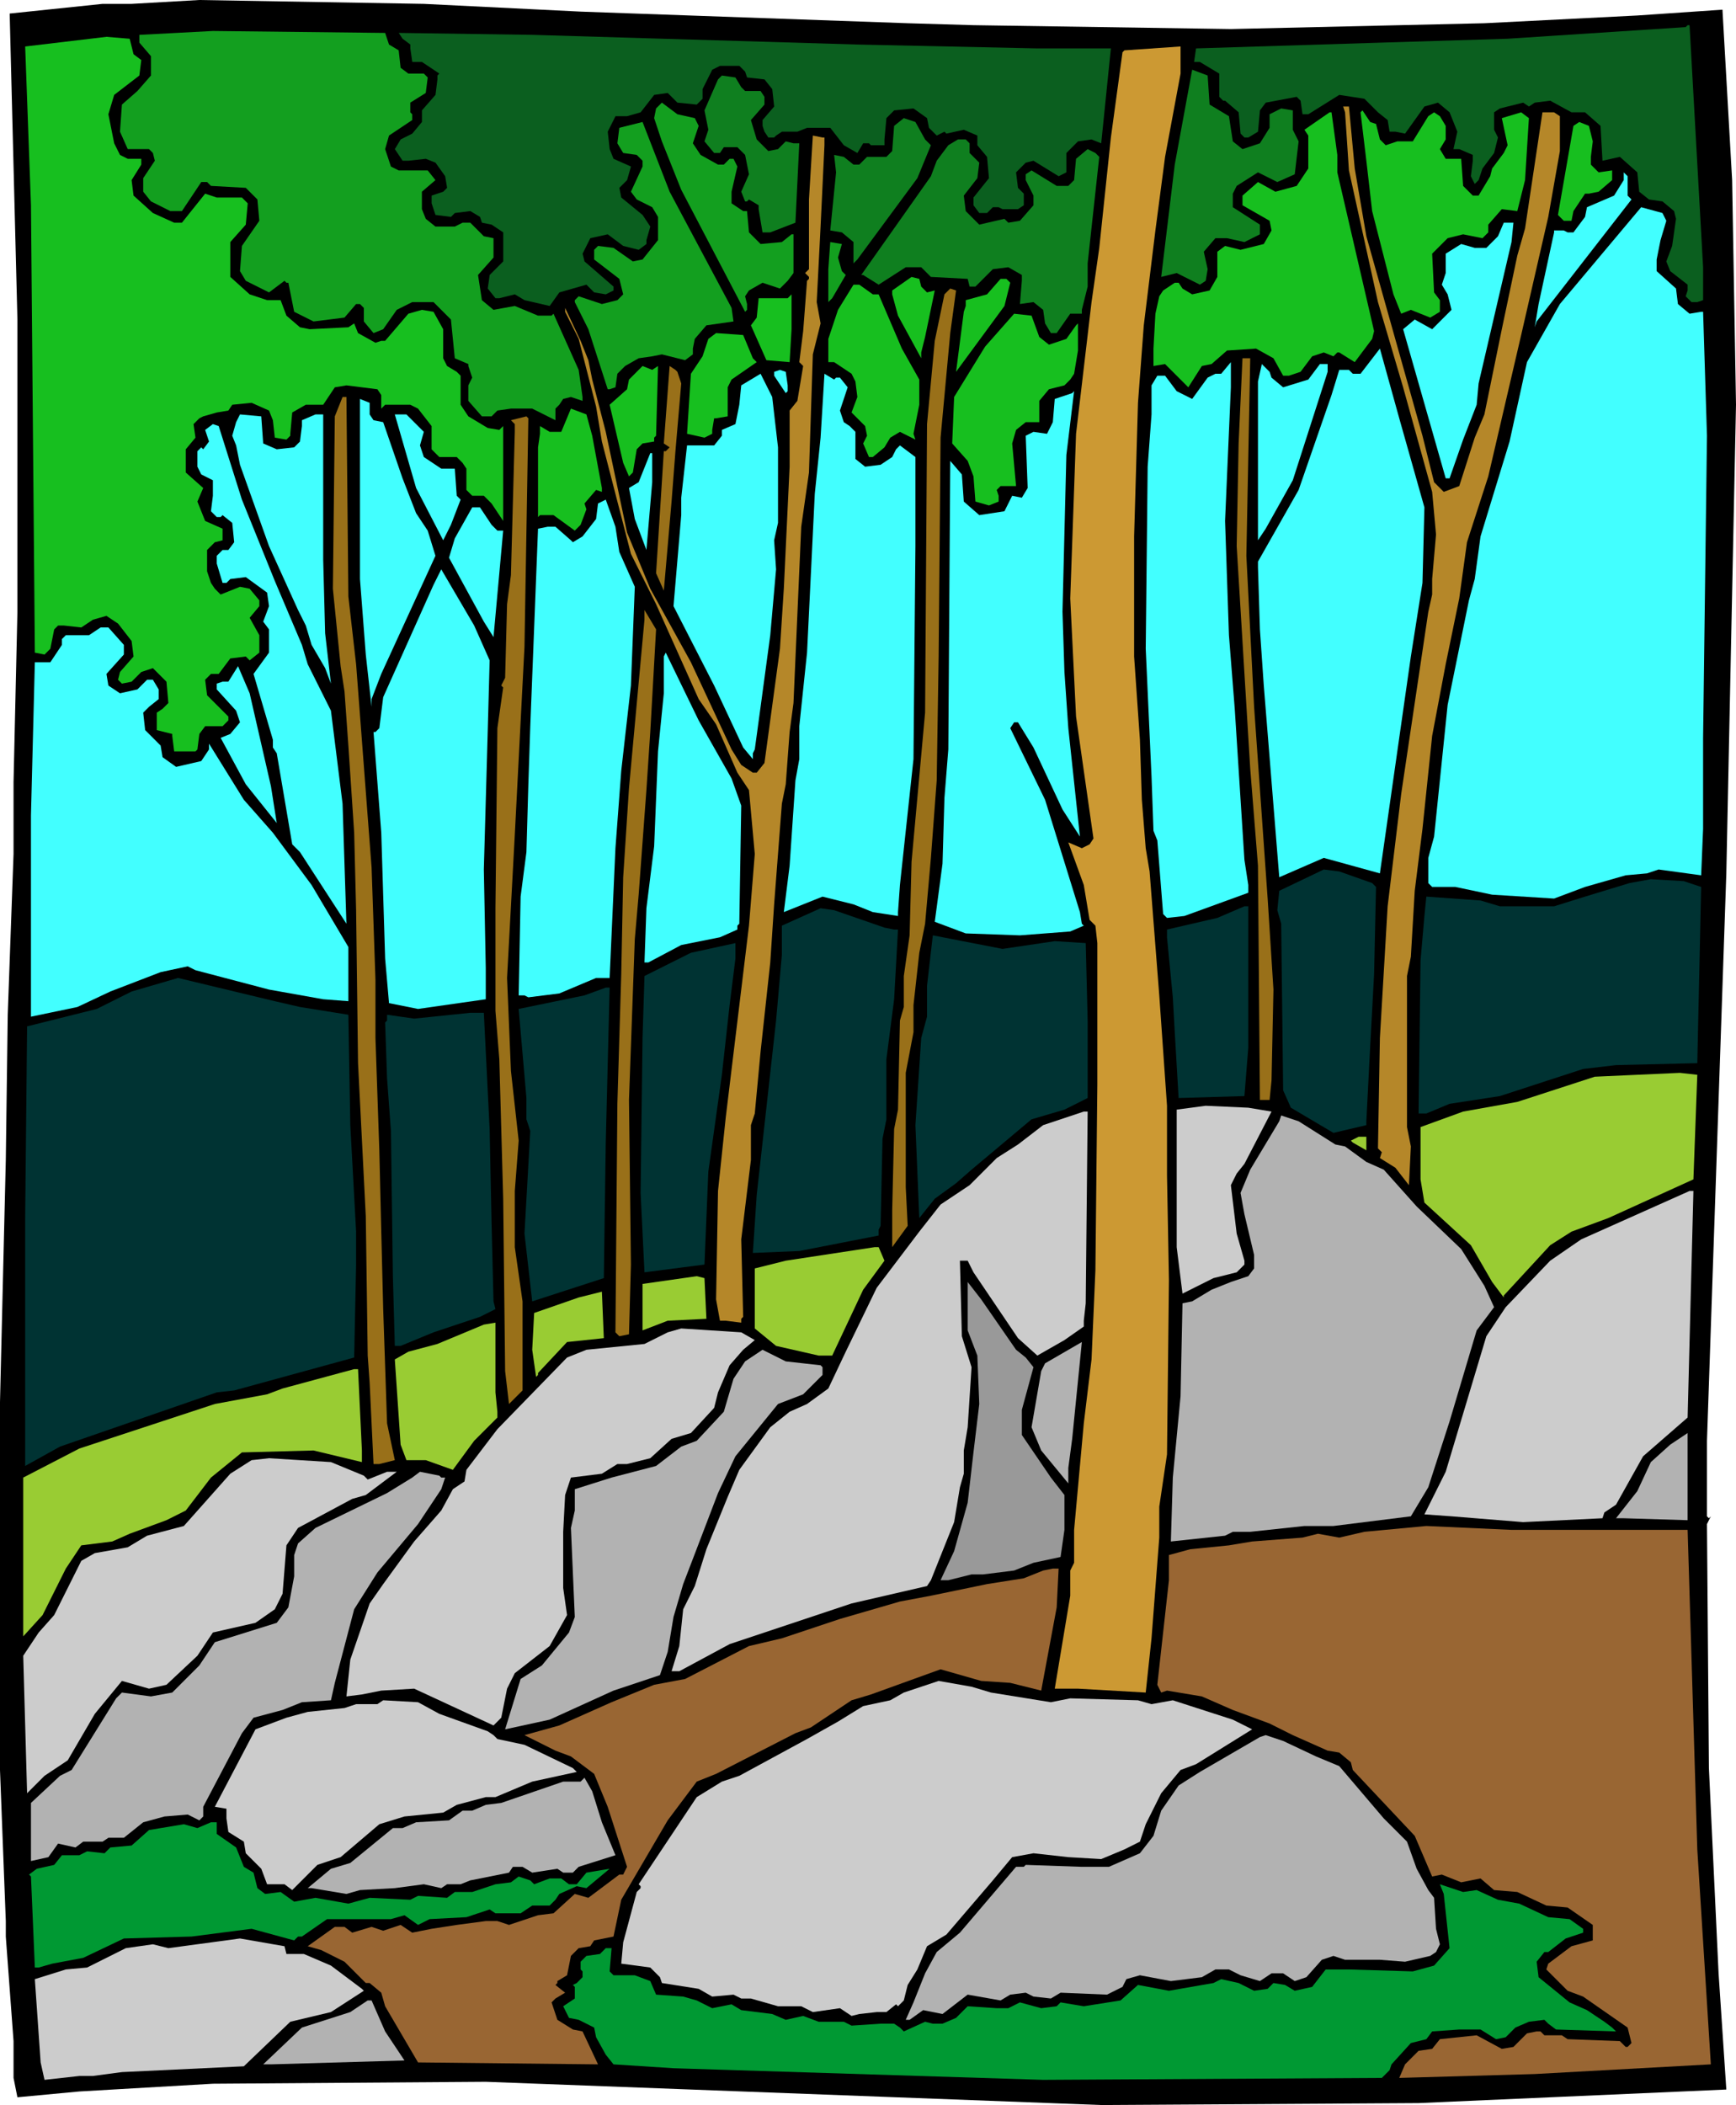 <svg xmlns="http://www.w3.org/2000/svg" fill-rule="evenodd" height="7.243in" preserveAspectRatio="none" stroke-linecap="round" viewBox="0 0 1794 2174" width="5.976in"><style>.pen1{stroke:none}.brush2{fill:#0b5f1f}.brush3{fill:#139f1f}.brush4{fill:#17bf1f}.brush6{fill:#0f7f1f}.brush7{fill:#b58729}.brush8{fill:#42ffff}.brush9{fill:#997019}.brush11{fill:#9c3}.brush12{fill:#ccc}.brush13{fill:#b2b2b2}</style><path class="pen1" style="fill:#000" d="m600 12 338 12 68 2 266 4 262-6 158-8 88-6 10 176 4 232-10 484-20 586v78l2 2 2-2-4 8 2 252 10 212 8 120-318 14-328 2-636-24-282 2-138 8-64 6-4-20v-38l-8-108v-16l-6-156v-380l6-250 2-150 6-166v-74l4-176V330L10 14l96-10h30l70-4 232 4 162 8z"/><path class="pen1 brush2" d="M1760 276v34l-6 2h-6l-6-6 2-6v-6l-18-14-4-10 6-16 4-28-2-8-12-10-14-2-10-8-2-20-18-16-18 4-2-36-16-14h-14l-22-12-16 2-6 4-6-4-24 6-6 4v18l4 8-4 16-12 16-4 12-4 4-4-8 2-16v-6l-14-6h-6l4-18-8-20-12-10-14 4-20 28-10-2h-6l-2-12-10-8-14-14-26-4-32 20h-6l-2-14-4-4-32 6-6 8-2 22-10 6h-4l-4-4-2-22-14-12h-2l-4-4V76l-20-12h-6l2-14 192-6 130-4 184-12 2-2h2l14 250z"/><path class="pen1 brush3" d="m402 46 10 6 2 18 8 6h16l4 4-2 16-16 10v10l2 2v6l-24 16-4 14 6 18 8 4h30l8 10-14 12v18l4 10 10 8h20l8-4h8l14 14 10 2v20l-16 18 4 26 12 10 22-4 24 10h14l2-2 26 58 4 28v4l-12-4-8 2-4 6-4 4v12l-24-12h-22l-14 2-6 6h-10l-14-16v-16l4-8-4-12v-2l-14-6-4-40-18-18h-22l-16 8-14 20-10 4-10-12v-14l-4-4h-4l-12 14-32 4-20-10-6-30h-2l-2-2-16 12-24-12-6-10 2-26 18-26-2-22-12-12-36-2-4-4h-6l-20 30h-12l-20-10-8-10v-14l12-18-2-8-4-4h-22l-8-18 2-28 16-14 14-16V58l-12-14v-8l76-4 178 2 4 12z"/><path class="pen1 brush2" d="m886 46 186 4h76l-10 98-10-4-14 2-12 12v20l-8 4-26-16-8 2-10 10 2 16 6 6v12l-6 4h-16l-4-2h-6l-6 6h-8l-6-8v-8l16-20-2-22-10-12v-10l-14-6-18 4-2-2-8 4-8-8-2-10-14-10-20 2-8 8-2 22v6h-14l-2-2h-6l-6 10-14-8-14-18h-24l-10 4h-16l-6 4-2 2h-6l-4-6-2-6v-6l12-14-2-18-8-10-18-2-2-6-6-6h-20l-8 4-10 20v10l-6 6-20-2-10-10-14 2-14 18-14 4h-12l-8 16 2 18 4 10 18 8-4 14-8 8 2 10 22 18 8 12-4 14v4l-8 6-16-4-16-12-18 4-8 16 2 8 30 26v4l-8 4-12-2-8-8-28 8-10 14-26-6-10-6-16 4h-4l-8-10 2-14 14-14v-30l-12-8-10-2-2-6-10-6-16 2-4 4-16-2-4-12v-8l12-4 4-4-2-12-10-14-10-4-18 2h-6l-8-12 6-10 12-6 10-12v-12l14-16 2-16v-4l2-2-18-12h-10l-2-14v-4l-8-6-4-6 138 2 336 10z"/><path class="pen1 brush4" d="m138 56 8 6-2 16-26 20-6 20 6 30 6 12 8 4h14v6l-10 16 2 16 20 18 22 10h8l24-30 12 4h26l6 6-2 22-16 18v36l20 18 18 6h14l6 16 14 12 10 2 40-2 6-4 4 10 18 10 6-2h4l24-28 14-4 12 2 10 18v30l4 8 10 6 4 4v30l8 12 20 12 12 2 4-4v98l-12-18-8-8h-12l-6-6v-22l-4-6-6-6h-18l-8-8v-24l-14-18-8-4h-26l-4 4v-14l-4-6-32-4-12 2-12 18h-18l-14 8-2 22v2l-4 4-12-2-2-18-4-10-18-8-20 2-4 6-12 2-14 4-4 2-6 6 2 14-10 12v24l18 16-6 14 8 20 18 8v12l-8 2-8 8v22l4 12 4 6 6 6 20-8 10 2 10 12v6l-10 12 10 18v18l-10 8-4-4-16 2-12 16h-8l-6 6 2 16 22 22v4l-6 6h-18l-6 8-2 16-2 2h-22l-2-16v-2l-16-4v-18l6-4 6-6-2-22-14-14-12 4-10 10-10 2-4-4 2-8 14-16-2-16-14-18-12-8-14 4-12 8-18-2h-6l-4 4-4 20-6 6-10-2-4-462-6-164 84-10 24 2 4 16z"/><path class="pen1" style="fill:#c93" d="m1204 162-10 76-12 98-6 80-4 138v124l6 86 2 62 4 50 4 24 10 128 8 114v72l2 108-2 180-8 54v32l-8 104-6 56-70-4h-24l16-96v-26l4-8v-34l10-110 8-66 4-92 2-192V974l-2-18-6-6-6-36-16-44 14 6 8-4 4-6-18-126-6-122 6-170 16-136 8-56 12-114 12-88 2-2 58-4v28l-16 86z"/><path class="pen1 brush6" d="m1250 108 20 12 4 26 10 8 18-6 10-16v-14l12-6 12 2v20l6 12-4 34-18 8-20-10-22 14-4 8v14l28 18v10l-16 8-18-4h-12l-12 14 4 18-2 12-6 4-24-12-16 4 14-116 18-98 16 6 2 30zM766 90l4 4h16l4 6v8l-14 16 6 20 12 12 10-2 8-8 8 2h6l-4 82-26 10h-8l-4-24v-4l-10-6-2 2h-2l-4-10 8-18-4-20-8-8h-14l-4 6h-6l-10-12 4-12-4-20 14-32 4-4 14 2 6 10z"/><path class="pen1 brush3" d="m718 122 4 8-6 18 8 12 18 10h6l6-6h4l4 8-6 26v12l12 8h4l2 22 12 12 22-2 10-8h2v40l-6 8-8 8-18-6-14 8-4 6 2 8v6l-2 2-66-126-20-50-8-24 2-10 6-6 16 12 18 4z"/><path class="pen1 brush7" d="m1400 174 12 70 58 206 12 48 10 10 16-6 16-50 10-24 18-88 16-76 8-28 18-120h12l6 4v36l-12 68-28 122-34 146-22 68-8 58-14 68-14 74-10 96-8 64-4 68-4 20v156l4 20-2 40-14-18-16-10 2-6-4-4 2-114 8-136 14-116 28-188 4-18v-16l4-46-4-44-30-108-26-88-30-136-4-60-2-6h6l6 64z"/><path class="pen1 brush4" d="m1422 128 4 16 6 6 12-4h16l16-26 6-4 6 4 6 10v14l-6 10 6 10h16l2 28 10 10h6l12-20 2-8 12-16 4-8-6-28 20-6 8 6-4 64-8 32-16-2-14 16v8l-6 6-20-4-16 4-16 16 2 40 6 8v12l-10 6-20-8-10 4-8-20-22-86-6-52-6-50 2-2 8 12 6 2zm-40 32v18l38 164-2 8-18 24-16-10h-2l-4 4-10-4-12 4-12 16-12 4h-6l-10-18-18-10-30 2-16 14-10 2-14 22-24-24-12 2v-18l2-36 4-18 4-6 12-8h4l4 6 10 6 18-4 8-14v-26l8-6 16 4 24-6 8-14-2-10-28-16v-10l16-14 18 10 22-6 12-18v-34l-4-6 26-18h2l6 44z"/><path class="pen1 brush6" d="m956 144 6 6-14 34-62 84-4 4v-22l-12-10-12-2 6-60-2-18 10 2 10 8h6l8-8h20l6-6 2-26 10-8 12 4 10 18z"/><path class="pen1 brush3" d="m756 318 2 14-28 4-12 14-2 10v6l-8 6-24-6-10 2-14 2-14 8-8 8-2 14-6 2h-2l-20-62-14-28v-2l4-4 24 8 16-4 6-6-4-16-26-20v-10l4-4 16 2 20 14 10-2 16-20v-24l-6-10-16-8-6-8 12-26v-6l-6-6-14-2-6-10 2-16 24-6 28 72 64 120z"/><path class="pen1 brush4" d="m1646 146-2 16v8l8 8 14-2v10l-14 12-10 2h-4l-12 18-2 10h-8l-6-6 16-92 6-4 10 4 4 16z"/><path class="pen1 brush7" d="M852 142v8l-4 84-4 78 4 22-8 32-4 122-8 56-8 182-4 30-4 54-4 20-8 104-4 60-10 92-6 64-4 12v36l-10 82 2 80-2 2v4l-16-2h-6l-4-22 2-112 8-76 24-198 6-74-6-66-12-18-22-50-18-26-44-98-26-52-30-116-6-36-18-70-14-28v-4l16 34 8 20 4 20 14 54 22 104 24 58 42 76 42 90 10 16 12 8h4l8-10 16-118 4-62 6-126v-58l8-10 6-36-4-4 4-32 4-52 2-2v-2l-4-4 4-4v-72l4-66 10 2h2z"/><path class="pen1 brush6" d="M1002 148v10l10 10-2 16-14 18 2 16 14 14 26-6 4 4 12-2 14-16v-10l-8-16v-6l6-4 26 16h12l6-6 2-22 12-10 8 4 4 4-12 110v24l-6 24v4h-12l-14 20h-6l-6-10-2-14-10-8-14 2 2-24v-6l-14-8-16 2-18 18h-6l-2-8-38-2-10-10h-16l-28 18-16-10h-2l72-102 6-16 12-16 10-6h8l4 4z"/><path class="pen1 brush8" d="m1682 202 4 4-98 126-2 6 4-24 16-74v-2h10l4 2h6l12-16 2-10 28-12 10-16v-8l4 4v20zm40 26-6 20-4 20v12l20 18 2 16 12 10 12-2h2l4 128-4 312v94l-2 48-44-6-12 4-22 2-42 12-32 12-64-4-38-8h-24l-4-4v-26l6-22 14-136 22-108 6-22 6-44 30-98 18-82 34-60 84-100 22 6 4 8zm-160 22-34 146-2 22-14 36-14 40h-4l-44-154 12-10 18 10 20-20-4-16-6-10 4-12v-20l16-10 14 4h12l12-12 6-14h10l-2 20z"/><path class="pen1 brush3" d="m866 266 4 14 4 4-14 24-4 4v-34l2-28 12 2-4 14z"/><path class="pen1 brush4" d="m952 296 6 6 8-2-10 48-4 16v6l-24-44-6-22v-4l20-14 8 2 2 8zm92-4-6 24-50 68 8-62 2-6v-6l22-6 14-16h6l4 4zm-142 12h6l24 56 18 32v26l-6 30 2 6-16-8-10 6-6 10-12 10h-4l-6-14 4-8-2-10-14-14 6-16-2-16-4-8-18-12h-6v-24l10-30 16-26h6l14 10z"/><path class="pen1 brush9" d="m982 344-10 108-2 226-2 128-6 80-6 68-6 30-6 54v28l-8 42v118l2 40-16 22v-38l2-84 4-20 2-92 4-14v-32l6-42 2-76 14-154 2-298 8-86 10-48 6-6 6 2-6 44z"/><path class="pen1 brush4" d="m816 374-24-2-16-36 6-8 2-20h30l4-4v36l-2 34zm258-26 10 8 18-6 10-14 2-2v28l-4 24-4 6-6 6-16 4-10 12v22h-14l-10 8-4 14 4 44h-16l-4 4 2 6v6l-10 4-14-4-2-26-6-16-16-18 2-48 32-52 30-34 18 2 8 22zm-296 22 4 4-26 18-4 8v30l-12 2h-2l-2 12v4l-8 4-18-4 4-62 12-18 6-18 8-6 28 2 10 24z"/><path class="pen1 brush8" d="m1472 524-2 78-12 76-32 224-58-16-46 20-16-198-4-58-2-64v-6l42-74 34-98 8-26h10l4 4h8l20-26 20 72 26 92z"/><path class="pen1 brush9" d="m1288 574 8 156 14 198 6 94-2 94-2 20h-10l-2-242-8-100-14-230 2-106 4-88h8l-4 204z"/><path class="pen1 brush8" d="m1266 538 4 118 6 76 10 156 4 26v8l-66 24-18 2-4-4-6-76-4-10-2-56-6-132 2-188 4-54v-30l6-10h8l12 16 16 8 16-22 8-4h6l10-12v26l-6 138zm48-148 12 10 26-8 12-16h8v8l-36 112-28 50-8 12V394l4-18 8 8 2 6z"/><path class="pen1 brush4" d="m680 378-2 72-2 2v4l-12 2-6 6-4 24-4 4-6-14-14-60 18-16 2-10 14-14 10 4 6-4z"/><path class="pen1 brush9" d="m700 384 4 12-6 70-4 52-8 92-8-18 8-126h2l4-4-6-4 6-80 6 4 2 2z"/><path class="pen1 brush8" d="M814 398v6l-2 2-12-18v-4l6-2 6 2 2 14zm-10 64v78l-4 18 2 30-6 68-10 74-6 44-2 4v6l-10-12-30-64-42-82 8-94v-18l6-54h28l8-10v-6l14-6 4-20 2-20 20-12 12 24 6 52zm60-72h4l8 10-6 18-2 6 4 12 6 4 6 6v28l10 8 16-2 12-8 4-8 4-4 16 12v92l-2 220-14 130-2 28v4l-26-4-20-8-32-8-40 16 6-48 6-88 4-22v-34l8-76 8-164 6-58 4-66 10 6 2-2zm234 242 2 62 4 58 12 112-18-28-30-64-16-26h-4l-4 6 36 74 36 116 2 12 2 2-14 6-52 4-56-2-32-12 8-60 2-68 4-50 2-298 12 14 2 28 16 14 26-4 8-16 10 2 6-10-2-54 8-4 14 2 6-12 2-24 18-6 2-2-8 66-4 162z"/><path class="pen1 brush9" d="m360 616 8 70 16 210 4 116v60l4 116 2 84 2 80 4 118 8 38-16 4h-6l-4-84-2-28-2-144-8-158-2-158-2-80-6-90-4-56-4-26-8-80 2-178 8-20h4l2 206z"/><path class="pen1 brush8" d="m382 428 4 6 10 2 20 58 14 36 12 18 8 26-56 122-10 26v8l-6-54-6-78V412l10 4v12z"/><path class="pen1 brush4" d="m612 450 10 54v4l-6-2-12 14 2 6-6 16-6 6-22-16h-14l-2 2v-72l2-14v-8l10 6h12l10-24 16 6 6 22z"/><path class="pen1 brush8" d="m272 458 14 6 18-2 6-6 2-16v-6l14-6h8v150l2 76 6 52-6-16-14-24-6-20-8-16-30-66-30-84-4-20-4-10 4-14 4-8 22 2 2 28zm166-12-4 14 4 12 18 12h14l2 28 4 4-10 26-8 16-28-54-22-76h12l18 18z"/><path class="pen1 brush9" d="m542 668-10 194-8 148 4 96 8 72-4 52v58l8 56v92l-14 14-4-34-2-178-4-144-4-50V938l2-186 6-42-2-2 4-8 2-76 4-30 4-148v-8l-4-4 16-4 2 2-4 236z"/><path class="pen1 brush8" d="m250 516 34 84 28 66 6 20 24 48 12 96 4 124-48-74-8-8-16-94-4-6v-8l-20-68 16-22v-24l-6-8 6-16-2-14-22-16-16 2-4 4h-4l-6-20v-8l6-6h6l6-8-2-20-10-8-2 2h-4l-6-6 2-16v-16l-12-6-4-8v-16l4-4 2 2 6-8-4-12 8-6 6 2 24 76zm424-18-6 70-12-32-6-32 10-6 12-30h2v30zm-34 72 16 36-4 102-10 88-6 80-6 134h-14l-38 16-32 4-4-2h-6l2-102 6-46 2-70 2-60 8-204 10-2h8l16 14 2 2 10-6 14-18 2-16 8-4 10 28 4 26zm-132-28 6 6h6l-10 110-10-16-36-66 6-20 18-32h8l12 18zm-2 140-2 74-4 142 2 102v32l-70 10-30-6-4-46-4-130-8-104h2l4-4 4-32 52-116 8-16 34 58 16 36z"/><path class="pen1 brush9" d="m672 756-4 60-8 108-4 46-6 166 2 170-2 72-10 2-4-4 2-236 4-134 2-100 6-92 16-174v-10l12 20-6 106z"/><path class="pen1 brush8" d="M128 666v10l-18 20 2 12 12 8 18-4 10-10h6l6 10v10l-10 8-6 6 2 18 16 16 2 12 14 10 26-6 8-12v-6l36 58 30 34 40 54 38 64v56l-26-2-56-10-76-20-8-4-28 6-52 20-34 16-48 10V842l4-158h16l12-18v-6l4-4h24l12-8h8l16 18zm628 138 10 28-2 122-2 2v4l-18 8-40 8-34 18h-4l2-56 8-64 4-98 6-60v-38l2-4 34 70 34 60zm-476 8 6 38-32-40-26-48 10-4 10-12-4-12-20-22v-6l6-2h6l10-16 12 28 22 96z"/><path class="pen1" d="m1418 912 4 4-2 90-4 74-4 78v4l-34 8-44-26-8-18-2-172-4-14 2-20 46-22 16 2 34 12zm340 4-4 182-84 2-34 4-86 28-52 8-24 10h-8l2-158 4-46 2-20 56 4 20 6h56l32-10 46-14 22-4 34 2 18 6zm-468 166-4 50-68 2-4-68-2-36-6-62v-8l52-12 28-12h4v146zM914 958l10 2h4l-4 72-8 62v62l-4 20-2 90-2 4v6l-82 16-48 2 4-60 20-180 6-68v-30l40-18 14 2 52 18zm176 14 32 2 2 80v80l-24 12-34 10-62 52-16 14-22 16-16 20-4-96 6-90 6-22v-32l6-52 72 14 54-8zm-336 66-8 72-14 100-4 96-62 8-4-82 2-160 2-64 48-24 46-10v16l-6 48zm-444 2 50 8 2 114 6 110v34l-2 96-124 34-18 2-162 56-36 20v-256l2-198 72-18 36-18 48-14 100 24 26 6zm316 140-2 140-74 24-8-70 6-106-4-12v-22l-8-92 68-14 22-8h4l-4 160zm-120-14 2 98 2 80 2 8-16 8-48 16-34 14h-6l-2-72-2-150-4-54-2-58 2-2v-6l28 4 58-6h14l6 120z" style="fill:#033"/><path class="pen1 brush11" d="m1750 1218-88 40-38 14-22 14-48 52v2l-12-16-22-38-48-44-4-24v-54l44-16 56-10 80-26 88-4 18 2-4 108z"/><path class="pen1 brush12" d="m1314 1148-28 54-8 10-6 12 6 50 8 28v4l-8 8-24 6-32 16-6-48v-142l30-4 44 2 24 4zm-192 198-2 18v6l-20 14-28 16-20-18-46-68-6-12h-8l2 78 10 32-4 62-4 24v24l-4 14-6 36-24 60-4 6-78 18-126 42-52 28h-8l8-26 4-38 12-24 12-38 22-54 12-28 32-44 20-16 18-8 22-16 18-38 32-66 44-58 22-28 30-20 28-28 22-14 26-20 42-14h4l-2 198z"/><path class="pen1 brush13" d="m1380 1182 10 2 22 16 18 8 34 38 46 44 24 38 10 22-18 24-28 94-22 68-18 30-80 10h-30l-56 6h-18l-8 4-56 6 2-66 8-84 2-96 10-2 20-12 20-8 18-6 6-8v-14l-10-42-4-22 10-24 30-50 2-6 18 6 38 24z"/><path class="pen1 brush11" d="m1412 1188-14-8-2-2 8-4h8v14z"/><path class="pen1 brush12" d="m1744 1464-46 40-28 50-12 8-2 6-82 4-74-6-28-2 22-44 42-140 20-30 46-48 32-22 112-50h4l-6 234z"/><path class="pen1 brush11" d="m914 1302-22 30-32 68h-14l-44-10-22-18v-62l32-8 92-14h4l6 14zm-184 60-40 2-26 10v-48l56-8 8 2 2 42z"/><path class="pen1" style="fill:#999" d="m1050 1394 10 8 8 10-12 44v26l30 44 14 18v36l-4 28-28 6-20 8-32 4h-12l-24 6h-8l14-30 14-50 6-52 6-50-2-50-10-26v-50l14 18 36 52z"/><path class="pen1 brush11" d="m586 1386-30 32v2l-2 2-4-28 2-38 46-16 24-6 2 48-38 4zm-72 72v6l-24 24-22 30-28-10h-20l-6-16-6-88 14-8 30-8 48-20 12-2v72l2 20z"/><path class="pen1 brush12" d="m780 1384-12 10-14 16-12 28-4 16-24 26-20 6-22 20-24 6h-10l-16 10-32 4-6 18-2 38v58l4 28-18 32-36 28-8 16-6 30-8 8-82-38-34 2-20 4-16 2 4-38 20-58 14-20 32-44 28-32 12-22 12-8 2-12 32-42 72-74 20-8 60-6 24-12 14-4 62 4 14 8z"/><path class="pen1 brush13" d="M1104 1516v16l-28-34-10-24 10-58 4-8 38-22-10 100-4 30zm-256-106 2 2v8l-20 20-26 10-44 54-18 38-26 68-10 26-10 34-6 36-8 24-48 16-66 30-46 10 16-52 22-14 28-34 6-16-4-92 4-18v-22l38-12 46-12 26-20 16-6 28-30 10-34 12-18 18-12 24 12 36 4z"/><path class="pen1 brush11" d="M374 1498v12l-50-12-74 2-32 26-26 34-20 10-38 14-18 8-32 4-16 24-24 48-20 22v-164l58-30 140-46 54-10 16-6 74-20h4l4 84z"/><path class="pen1 brush13" d="M1678 1568h-8l22-28 14-30 20-18 18-12v90l-66-2z"/><path class="pen1 brush12" d="m376 1524 4 4 20-8h10l-32 24-14 4-56 30-12 18-4 50-8 16-20 14-44 10-16 24-32 30-18 4-28-8-28 34-28 48-24 16-18 18-4-142 16-24 16-18 28-56 14-8 34-6 20-12 38-10 48-54 22-14 18-2 64 4 34 14z"/><path class="pen1 brush13" d="M456 1526h4l-4 12-24 36-42 50-24 38-20 76-4 18-30 2-20 8-30 8-12 16-40 76v10l-4 4-12-6-24 2-22 6-20 16h-16l-6 4H86l-8 6-18-4-10 14-18 4v-60l30-28 12-6 46-74 6-6 30 4 22-4 28-28 16-24 64-20 12-16 6-32v-22l4-12 18-16 74-36 26-16 8-6 20 4 2 2z"/><path class="pen1" d="M1642 1580h102l10 330 14 222-182 10-140 4 6-14 14-14 14-2 8-10 38-4 26 14 12-2 14-14 10-2h4l4 4h18l6 4 54 2 6 6h2l4-4-4-16-46-32-16-6-22-22 2-6 24-18 22-6v-16l-26-18-22-2-30-14-24-2-14-12-20 4-20-8-10 2-18-42-64-68-2-8-12-10-12-2-36-16-24-12-38-14-32-14-36-6-6 2-4-8 12-108v-26l22-6 40-4 24-4 52-4 16-4 22 4 26-6 64-6 88 4h80zm-550 80-16 86-32-8-30-2-42-12-72 26-20 6-42 28-16 6-82 42-20 8-30 40-48 82-8 38-20 4-4 6-12 2-8 8-4 20-10 6v2l-2 2 10 8-10 6-4 4 6 18 16 10 10 2 16 34-186-2-34-58-4-14-12-10h-4l-22-22-24-12-14-4 28-20h10l8 6 20-6 12 4 18-6 12 8 20-4 26-4 30-4h12l12 4 30-10 16-2 22-20 14 4 32-24h4l4-8-20-62-14-34-24-18-16-6-32-16 36-10 54-24 44-18 32-6 66-34 34-8 60-20 62-18 32-6 58-12 38-6 20-8 10-2h6l-2 40z" style="fill:#963"/><path class="pen1 brush12" d="m1024 1748 62 10 20-4 70 2 14 4 22-4 62 20 20 10-58 36-16 6-20 24-16 32-6 18-16 8-24 10-34-2-36-4-22 4-20 24-48 56-20 12-10 24-10 16-4 16-6 6-2-2-10 8h-10l-18 2-8 2-12-8-28 4-12-6h-24l-28-8h-10l-8-4-22 2-14-8-38-6-2-6-10-10-30-4 2-22 14-52 4-4v-2l-2-2 24-36 36-54 26-16 18-6 70-38 32-18 26-16 28-6 14-8 36-12 34 6 20 6zm-570 22 50 18 6 4 4 4 28 6 50 24 4 4-46 10-38 16h-10l-30 8-14 8-40 4-26 8-40 34-24 8-26 26-8-6h-18l-6-16-16-16-2-12-16-10-2-14v-10l-12-2 42-80 32-12 22-6 38-4 12-4h22l6-4 36 2 22 12z"/><path class="pen1 brush13" d="m1360 1814 24 10 46 54 24 24 10 28 12 22 6 8 2 32 4 16-4 8-6 4-26 6-26-2h-36l-12-4-12 4-16 18-12 4-12-8h-12l-12 8-20-6-12-6h-14l-14 8-32 4-32-6-14 4-4 8-16 8-48-2-10 6-18-2-8-4-16 2-10 6-34-6-26 20-20-4-14 10h-4l8-18 12-30 12-22 24-20 58-68h8l2-2 58 2h28l32-14 14-18 8-26 18-26 22-14 62-36 6-2 18 6 34 16zm-738 68 14 34-38 12-6 6h-10l-6-4-26 4-10-6h-10l-4 6-40 8-10 4h-14l-6 4-18-4-30 4-36 2-14 4-36-6h-4l24-20 20-6 44-36h10l14-6 34-2 14-10h10l14-6 16-2 64-22h18l4-4 8 14 10 32z"/><path class="pen1" d="m224 1894 20 14 8 20 10 6 4 16 8 6 16-2 14 10 22-4 34 6 22-6 42 2 8-4 30 2 8-6h18l24-8 16-2 8-6 12 4 4 4 16-6h12l8 6h8l10-12 24-4-24 20-10-2-18 8-4 6-6 6h-18l-12 8h-26l-6-4-24 8-38 2-12 6-14-10-14 4h-66l-26 18h-4l-4 4-44-12-62 8-70 2-42 20-32 6-14 4h-4l-4-94-2-2 8-6 18-4 8-10h18l8-4 18 2 6-6 22-2 18-16 36-6 14 4 14-6h6v12zm1302 58 22 10 22 4 30 14 22 2 14 10v4l-18 6-18 14h-4l-8 10 2 16 32 26 18 8 18 12 8 6 4 4-62-2-8-6-4-4-16 2-14 6-10 10-10 2-16-10h-22l-28 2-6 8-16 4-20 22-2 6-8 8-350 2-382-12-62-4-8-10-10-18-2-10-16-8-10-2-6-12 12-8v-12l-2-2 4-2 6-6v-6l-2-2v-8l6-6 14-2 6-6h6l-2 24 4 4h22l16 6 6 14 28 2 14 4 16 8 20-4 10 6 32 4 14 6 18-4 16 6h26l8 4 30-2h14l6 4 4 4 22-10 8 2h10l14-6 12-12 30 2h12l12-6 22 6 16-2 4-4 24 4 38-6 18-16 32 6 46-8 8-4 18 4 16 8 14-2 6-6 12 2 10 6 18-4 14-18h24l66 2 22-6 16-18-6-56-4-10 24 8 14-2z" style="fill:#093"/><path class="pen1 brush12" d="M296 2018h18l28 12 32 24 2 2-34 22-42 10-48 46-126 6-30 4H82l-36 4-4-18-6-86 32-10 22-2 40-20 28-4 16 4 74-10 46 8 2 8z"/><path class="pen1 brush13" d="m398 2098 20 30-138 4h-8l40-38 50-16 18-12h4l14 32z"/></svg>
